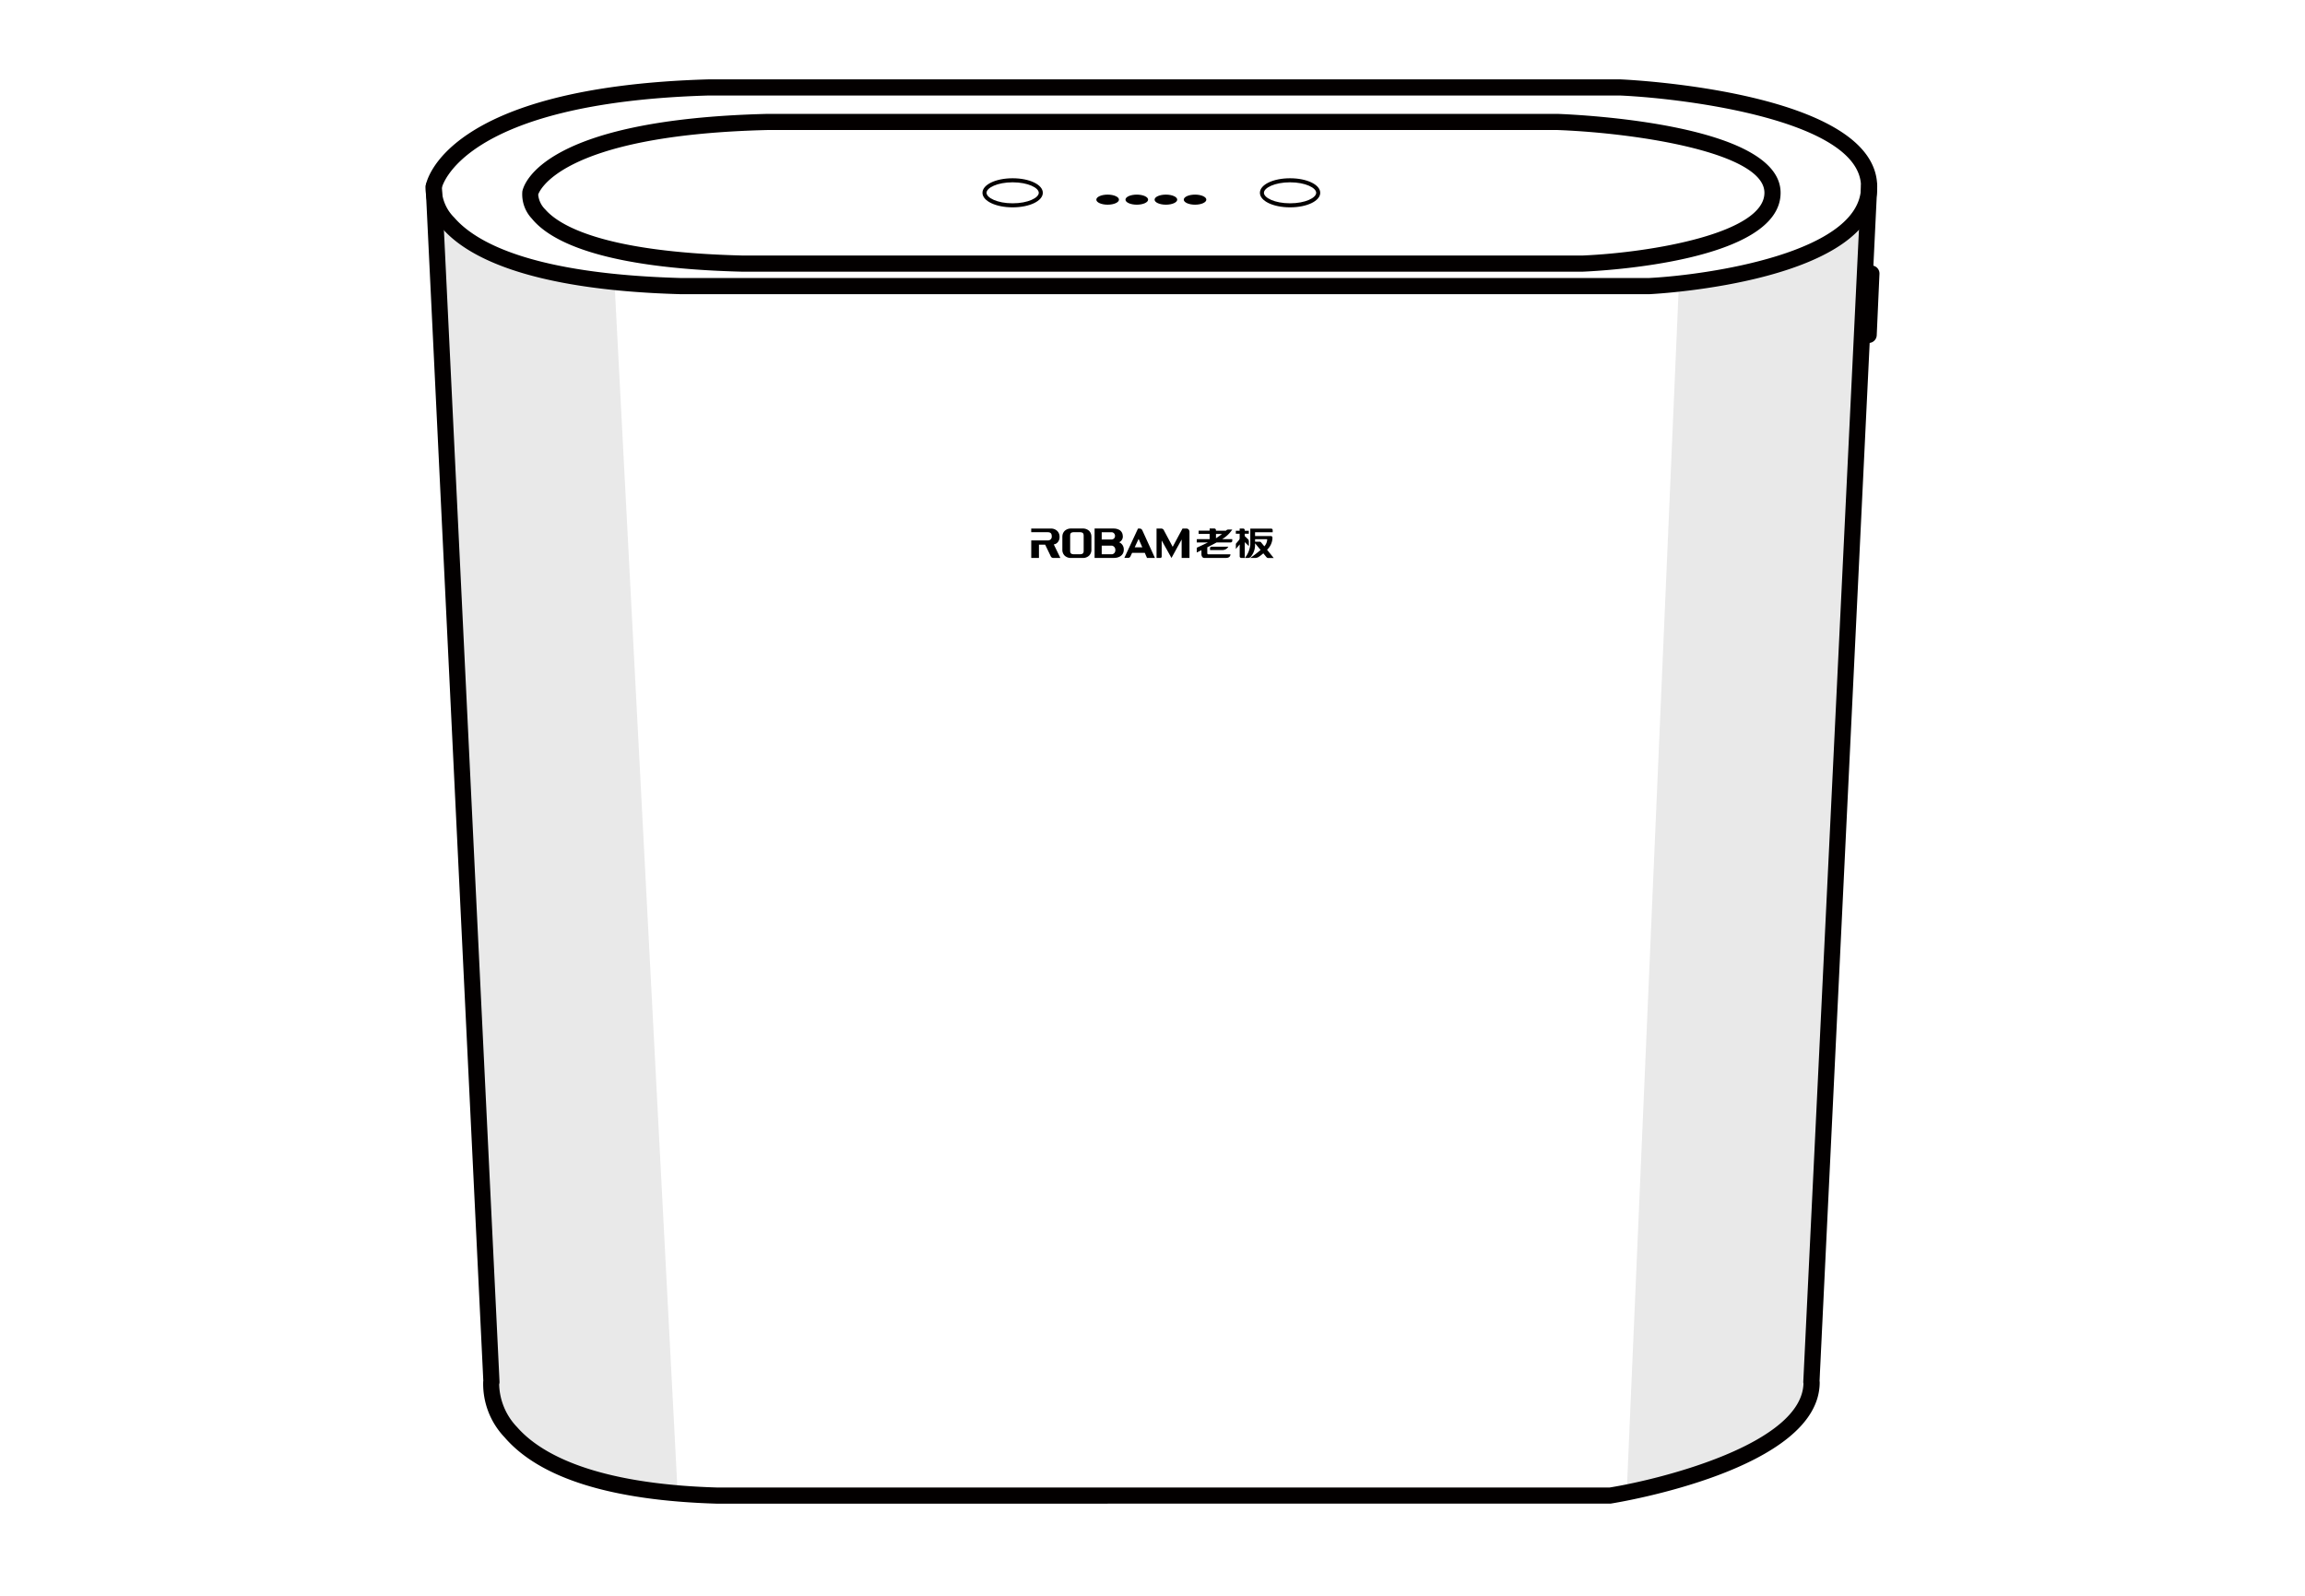 <svg id="图层_1" data-name="图层 1" xmlns="http://www.w3.org/2000/svg" viewBox="0 0 65 45"><defs><style>.cls-1{fill:#e9e9e9;}.cls-2{fill:#030000;}</style></defs><title>ICON</title><path class="cls-1" d="M52.734,5.847,51.304,39.132s-1.15,2.157-5.431,2.96L47.346,7.969S50.838,7.851,52.734,5.847Z"/><path class="cls-1" d="M12.248,5.847,13.875,39.748s1.299,2.072,5.234,2.344L17.333,8.049S13.791,7.662,12.248,5.847Z"/><path class="cls-2" d="M46.514,8.295H19.166c-4.359-.125-6.064-1.098-6.727-1.892a1.583,1.583,0,0,1-.434-1.171c.019-.117.546-2.781,7.976-2.994H45.692c.306.013,7.244.356,7.244,3.029,0,2.671-6.148,3.015-6.411,3.028Zm-.833-5.602H19.989c-6.981.2-7.529,2.59-7.533,2.614a1.185,1.185,0,0,0,.353.827c.614.712,2.216,1.586,6.364,1.705H46.508C48.174,7.753,52.48,7.124,52.48,5.266,52.48,3.406,47.573,2.778,45.681,2.693Z"/><path class="cls-2" d="M44.624,7.662H20.956c-3.996-.094-5.445-.866-5.958-1.497a.997.997,0,0,1-.268-.77c.043-.211.591-2.034,6.932-2.184H43.912c.652.024,6.3.289,6.3,2.225,0,1.935-5.008,2.201-5.579,2.225ZM15.177,5.488a.67.67,0,0,0,.201.42c.388.445,1.628,1.205,5.584,1.298H44.619c1.989-.085,5.137-.639,5.137-1.77,0-1.131-3.59-1.686-5.852-1.77l-22.236 0c-5.965.141-6.484,1.795-6.491,1.821Z"/><path class="cls-2" d="M20.232,42.403c-2.99-.086-5.009-.716-6.006-1.875a2.185,2.185,0,0,1-.6-1.573l.003-.017L12.004,5.277A.228.228,0,0,1,12.22,5.039a.23.23,0,0,1,.239.217L14.086,38.961a.22.22,0,0,1-.01.077,1.806,1.806,0,0,0,.508,1.208c.631.72,2.124,1.6,5.654,1.701l25.15-0c1.486-.24,5.418-1.237,5.469-2.932a.189.189,0,0,1-.005-.054L52.481,5.255a.228.228,0,1,1,.455.022L51.31,38.943a.214.214,0,0,1,.004.039c0,2.452-5.649,3.38-5.889,3.418Z"/><path class="cls-2" d="M52.696,9.672,52.686,9.672a.228.228,0,0,1-.218-.238l.077-1.73a.232.232,0,0,1,.238-.218.227.227,0,0,1,.217.238L52.923,9.454A.228.228,0,0,1,52.696,9.672Z"/><ellipse class="cls-2" cx="31.235" cy="5.63" rx="0.319" ry="0.142"/><ellipse class="cls-2" cx="32.057" cy="5.63" rx="0.319" ry="0.142"/><ellipse class="cls-2" cx="32.878" cy="5.63" rx="0.319" ry="0.142"/><ellipse class="cls-2" cx="33.7" cy="5.63" rx="0.318" ry="0.142"/><path class="cls-2" d="M28.556,5.847c-.477,0-.851-.18-.851-.41,0-.23.374-.41.851-.41s.851.18.851.41C29.407,5.667,29.033,5.847,28.556,5.847Zm0-.706c-.434,0-.736.156-.736.296,0,.14.302.296.736.296.435,0,.737-.156.737-.296C29.293,5.297,28.99,5.141,28.556,5.141Z"/><path class="cls-2" d="M36.379,5.847c-.477,0-.85-.18-.85-.41,0-.23.373-.41.85-.41s.851.18.851.41C37.23,5.667,36.856,5.847,36.379,5.847Zm0-.706c-.434,0-.737.156-.737.296,0,.14.303.296.737.296s.737-.156.737-.296C37.116,5.297,36.813,5.141,36.379,5.141Z"/><path d="M29.741,15.347l.001-0a.172.172,0,0,0,.081-.051.216.216,0,0,0,.056-.154.227.227,0,0,0-.068-.172.254.254,0,0,0-.182-.065h-.549v.103h.466c.094,0,.113.054.113.116a.104.104,0,0,1-.102.115h-.476v.495h.217l0-.375h.175l.163.338.001.002a.083.083,0,0,0,.067.035h.198l-.186-.382Z"/><path d="M30.711,14.968a.254.254,0,0,0-.182-.064h-.321a.254.254,0,0,0-.182.064.221.221,0,0,0-.067.153l-.001.007,0,.354h-0l0.0.022a.225.225,0,0,0,.067.166.254.254,0,0,0,.182.064h.321a.254.254,0,0,0,.182-.064.226.226,0,0,0,.067-.166l0-.378-.001-.005A.221.221,0,0,0,30.711,14.968Zm-.152.138v.425c0,.063-.018.099-.113.099h-.155c-.092,0-.111-.034-.113-.092v-.432c0-.063.018-.099.113-.099h.155C30.54,15.008,30.559,15.044,30.559,15.107Z"/><path d="M33.46,14.905h-.114l-.277.515-.251-.472a.08.08,0,0,0-.07-.043h-.134v.829h.106a.04.04,0,0,0,.039-.042v-.451l.276.493.287-.521v.521h.221v-.736a.102.102,0,0,0-.013-.05A.081.081,0,0,0,33.46,14.905Z"/><path d="M31.559,15.291a.175.175,0,0,0,.101-.194.192.192,0,0,0-.132-.17.288.288,0,0,0-.097-.022l-.016-.001L31.357,14.904l.001 0h-.491v.829h.531l.013-0.0.003,0c.127,0,.276-.061.276-.233A.217.217,0,0,0,31.559,15.291Zm-.21-.077h-.281v-.206h.282a.102.102,0,0,1,.093.104A.099.099,0,0,1,31.349,15.214Zm-.281.172h.286a.12.12,0,0,1,.098.128.112.112,0,0,1-.089.116h-.295Z"/><path d="M32.345,15.733h.223l-.356-.781-.002-.003a.081.081,0,0,0-.07-.044H32.091l-.385.827h.12l.002-.001a.077.077,0,0,0,.05-.041l.008-.018.039-.083h.357Zm-.237-.536.105.237H31.998Z"/><path d="M35.217,15.271a.088.088,0,0,0-.022-.064l0-0-.094-.089V15.05h.115v-.083h-.115l0-.02a.043.043,0,0,0-.04-.042h-.103v.062h-.108V15.05h.108v.128a.086.086,0,0,1-.018.05l-.089.106v.147l.108-.13v.337a.044.044,0,0,0,.04.045h.103v-.445l.115.112Z"/><path d="M34.58,14.956l-.011.01h-.28V14.953l-0-.013-.001.001a.043.043,0,0,0-.039-.037h-.138v.06h-.31v.091h.31V15.203l-.363.001v.093h.314c-.1.049-.185.089-.243.116-.035.016-.059.027-.067.032l-.004.002v.132l.011-.005.121-.059v.098l0.0.007v.008c0,.056.032.105.077.105h.614c.087,0,.127-.044.127-.102h-.134l-.494-0a.03.03,0,0,1-.025-.03l0-.167c.103-.052.186-.095.262-.137H34.698c.032-.001.051-.018.051-.044V15.203h-.284a.878.878,0,0,0,.284-.27l-.117,0A.077.077,0,0,0,34.58,14.956Zm-.121.101a1.747,1.747,0,0,1-.169.121v-.121Z"/><path d="M34.158,15.417l-.001-0a.041.041,0,0,0-.035.038v.056h.351a.19.19,0,0,0,.138-.057l.029-.038Z"/><path d="M35.731,15.503a.49.49,0,0,0,.151-.309l0-.032a.044.044,0,0,0-.039-.046h-.451v-.107H35.889v-.057a.045.045,0,0,0-.038-.046l-.593-0.0 0.0.458a.711.711,0,0,1-.153.37l.101 0.0.001-0a.105.105,0,0,0,.074-.046.509.509,0,0,0,.111-.303v-.065l.156.189a3.227,3.227,0,0,1-.294.225h.151a.228.228,0,0,0,.082-.025,1.046,1.046,0,0,0,.138-.106l.081.099.011.012a.057.057,0,0,0,.043.021l.158 0Zm-.209-.228-.129 0v-.07H35.725c.003,0,.009.001.009.011v.008a.314.314,0,0,1-.08.182L35.632,15.38l-.051-.062-.019-.023a.051.051,0,0,0-.04-.02Z"/></svg>